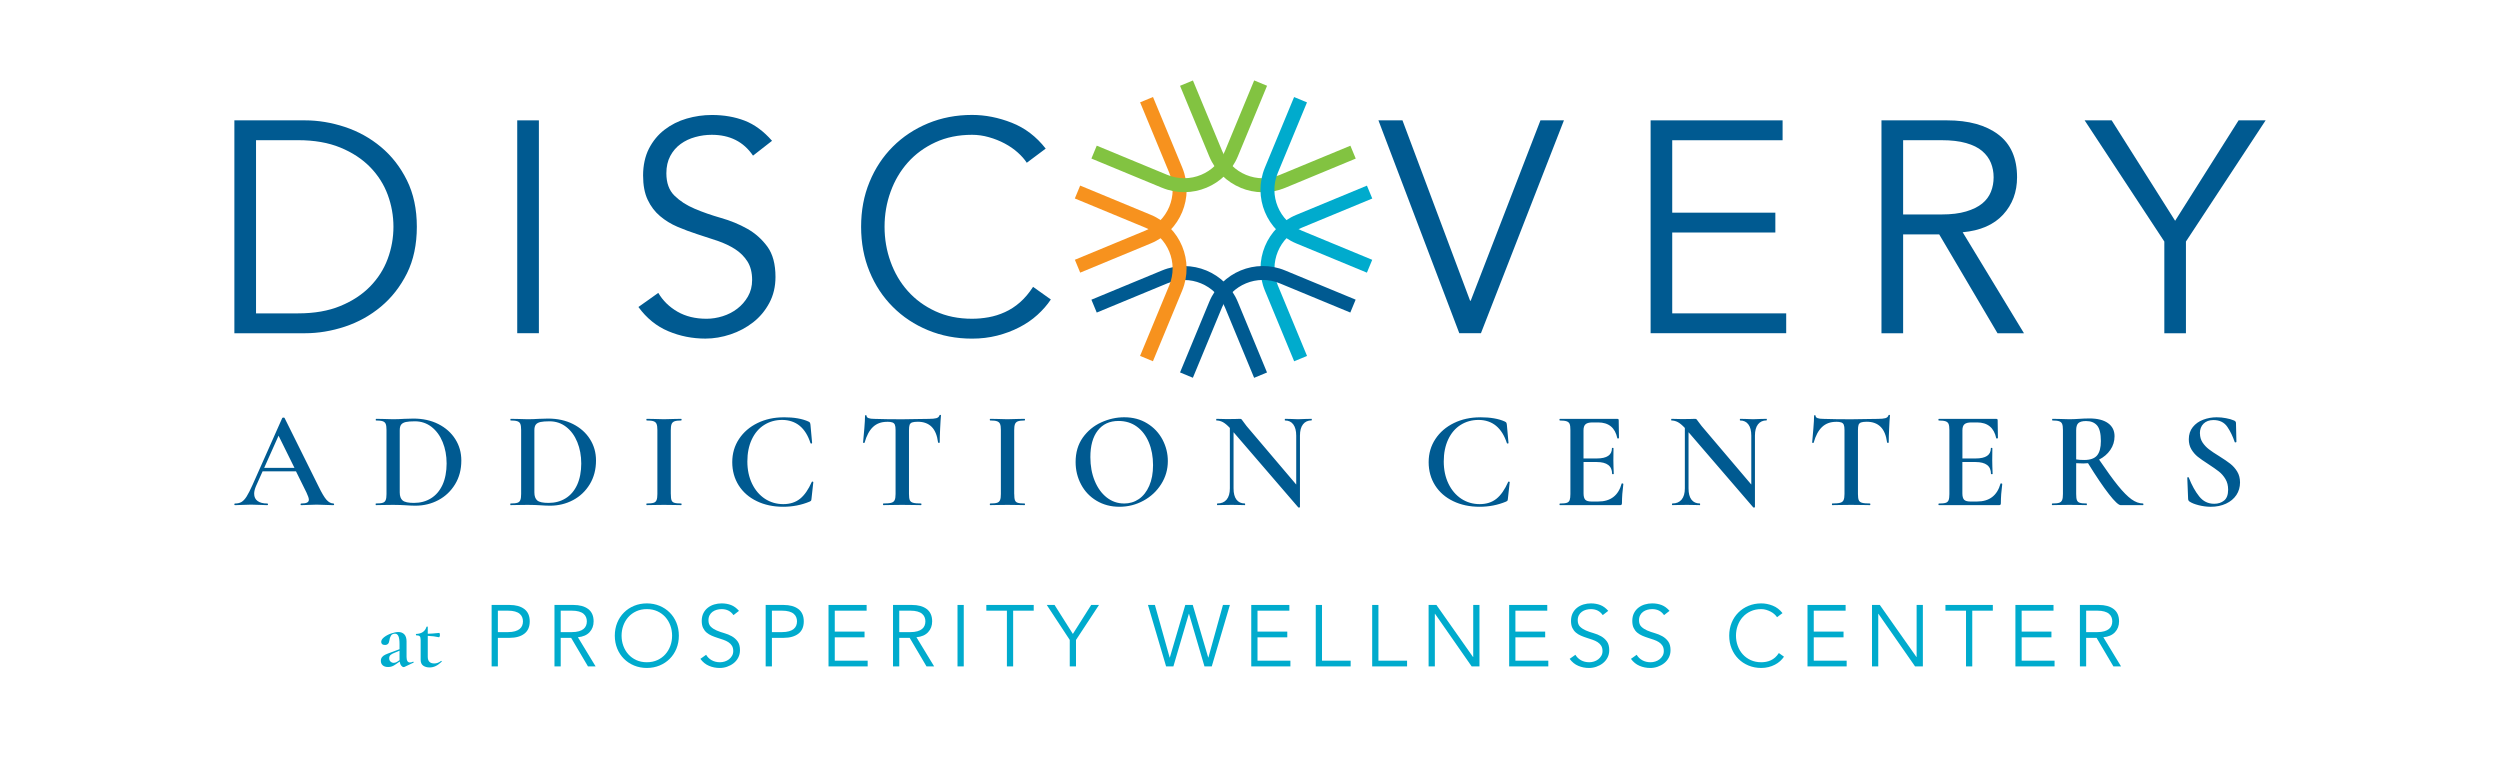 <?xml version="1.0" encoding="UTF-8"?> <svg xmlns="http://www.w3.org/2000/svg" id="Layer_1" data-name="Layer 1" viewBox="0 0 576 180"><defs><style> .cls-1 { fill: #f7921e; } .cls-2 { fill: #00abcd; } .cls-3 { fill: #82c341; } .cls-4 { fill: #005a91; } </style></defs><path class="cls-2" d="M298.17,83.23l-6.73-16.26c-2.82-6.81.42-14.65,7.24-17.47l16.26-6.73,1.23,2.97-16.26,6.73c-5.18,2.14-7.64,8.1-5.5,13.28l6.73,16.26-2.97,1.23Z"></path><path class="cls-3" d="M285.85,43.26c-3.16-1.31-5.83-3.83-7.24-7.23l-6.73-16.26,2.97-1.23,6.74,16.26c2.14,5.18,8.1,7.64,13.28,5.5l16.26-6.73,1.23,2.97-16.26,6.74c-3.41,1.41-7.07,1.3-10.24,0"></path><path class="cls-4" d="M252.69,72.02l-1.23-2.97,16.26-6.73c6.81-2.82,14.65.42,17.47,7.24l6.73,16.26-2.97,1.23-6.73-16.26c-2.14-5.18-8.1-7.65-13.28-5.5l-16.26,6.73Z"></path><path class="cls-1" d="M248.88,62.82l-1.23-2.97,16.26-6.73c5.18-2.15,7.64-8.1,5.5-13.28l-6.73-16.26,2.97-1.23,6.74,16.26c2.82,6.81-.43,14.65-7.24,17.47l-16.26,6.73Z"></path><path class="cls-2" d="M314.93,62.82l-16.26-6.73c-6.81-2.82-10.06-10.66-7.24-17.47l6.73-16.26,2.97,1.23-6.73,16.26c-2.15,5.18.32,11.14,5.5,13.28l16.26,6.73-1.23,2.97Z"></path><path class="cls-3" d="M267.72,43.26l-16.26-6.73,1.23-2.97,16.26,6.73c5.18,2.14,11.13-.32,13.28-5.5l6.73-16.26,2.97,1.23-6.73,16.26c-2.82,6.81-10.66,10.06-17.47,7.24"></path><path class="cls-4" d="M274.85,87.04l-2.97-1.23,6.73-16.26c2.82-6.81,10.66-10.06,17.47-7.24l16.26,6.73-1.23,2.97-16.26-6.73c-5.18-2.15-11.13.32-13.28,5.5l-6.73,16.26Z"></path><path class="cls-1" d="M265.64,83.23l-2.97-1.23,6.73-16.26c2.14-5.18-.32-11.13-5.5-13.28l-16.26-6.73,1.23-2.97,16.26,6.73c6.81,2.82,10.06,10.66,7.24,17.47l-6.73,16.26Z"></path><path class="cls-4" d="M58.99,72.2h9.7c3.74,0,6.98-.56,9.73-1.7,2.75-1.13,5.03-2.63,6.86-4.5,1.82-1.87,3.17-3.99,4.05-6.37.88-2.38,1.32-4.84,1.32-7.38s-.44-5-1.32-7.38c-.88-2.38-2.23-4.5-4.05-6.37-1.83-1.87-4.11-3.37-6.86-4.5-2.75-1.13-5.99-1.7-9.73-1.7h-9.7v39.9ZM54,27.73h16.28c3.05,0,6.11.51,9.18,1.52,3.07,1.02,5.84,2.55,8.31,4.61,2.47,2.06,4.47,4.62,5.99,7.69,1.52,3.07,2.28,6.64,2.28,10.7s-.76,7.69-2.28,10.74c-1.53,3.05-3.52,5.6-5.99,7.66-2.47,2.06-5.24,3.59-8.31,4.61-3.07,1.01-6.13,1.52-9.18,1.52h-16.28V27.73Z"></path><rect class="cls-4" x="119.17" y="27.73" width="4.99" height="49.04"></rect><g><path class="cls-4" d="M173.48,35.84c-2.17-3.19-5.33-4.78-9.49-4.78-1.29,0-2.56.17-3.81.52-1.25.34-2.37.87-3.36,1.59-.99.72-1.79,1.64-2.39,2.77-.6,1.13-.9,2.46-.9,3.98,0,2.22.62,3.94,1.87,5.16,1.25,1.23,2.79,2.23,4.64,3.01,1.84.79,3.87,1.49,6.06,2.12,2.19.62,4.21,1.45,6.06,2.49,1.85,1.04,3.39,2.42,4.64,4.12,1.25,1.71,1.87,4.04,1.87,6.99,0,2.22-.47,4.21-1.42,5.99-.95,1.78-2.2,3.27-3.74,4.47-1.55,1.2-3.28,2.13-5.2,2.77-1.92.64-3.85.97-5.78.97-3,0-5.85-.56-8.55-1.7-2.7-1.13-5-2.99-6.89-5.58l4.58-3.25c1.06,1.8,2.53,3.24,4.42,4.33,1.89,1.09,4.12,1.63,6.7,1.63,1.24,0,2.48-.2,3.73-.59,1.24-.39,2.36-.97,3.35-1.73.99-.76,1.81-1.69,2.45-2.8.64-1.11.97-2.38.97-3.81,0-1.71-.36-3.13-1.07-4.26-.72-1.13-1.66-2.08-2.84-2.84s-2.52-1.39-4.01-1.91c-1.5-.5-3.05-1.01-4.64-1.52-1.59-.51-3.14-1.09-4.64-1.73-1.5-.64-2.84-1.47-4.01-2.46-1.18-.99-2.13-2.24-2.84-3.74-.72-1.5-1.07-3.38-1.07-5.64s.45-4.41,1.35-6.17c.9-1.75,2.1-3.21,3.6-4.36,1.5-1.15,3.2-2.01,5.09-2.56,1.89-.55,3.83-.83,5.82-.83,2.77,0,5.29.44,7.55,1.31,2.26.88,4.36,2.42,6.3,4.64l-4.36,3.4Z"></path><path class="cls-4" d="M242.1,69.02c-.83,1.25-1.86,2.42-3.08,3.53-1.22,1.11-2.62,2.07-4.19,2.87-1.57.81-3.27,1.45-5.09,1.91-1.82.46-3.75.69-5.78.69-3.65,0-7.03-.65-10.15-1.94-3.12-1.29-5.82-3.08-8.1-5.37-2.29-2.28-4.08-5-5.37-8.14-1.29-3.14-1.94-6.58-1.94-10.32s.64-7.18,1.94-10.32c1.29-3.14,3.08-5.85,5.37-8.14s4.98-4.07,8.1-5.37c3.12-1.29,6.5-1.94,10.15-1.94,3.04,0,6.09.6,9.14,1.8,3.05,1.2,5.66,3.18,7.83,5.96l-4.36,3.26c-.51-.79-1.2-1.57-2.08-2.36-.88-.79-1.88-1.48-3.01-2.08-1.13-.6-2.35-1.09-3.64-1.45-1.29-.37-2.59-.55-3.88-.55-3.14,0-5.96.58-8.45,1.73-2.49,1.15-4.61,2.7-6.34,4.64s-3.06,4.19-3.98,6.75c-.93,2.56-1.39,5.26-1.39,8.07s.46,5.51,1.39,8.07c.92,2.56,2.25,4.82,3.98,6.75,1.73,1.94,3.85,3.49,6.34,4.64,2.5,1.16,5.31,1.73,8.45,1.73,1.29,0,2.57-.12,3.84-.35,1.27-.23,2.52-.62,3.74-1.18,1.22-.55,2.38-1.3,3.46-2.25,1.09-.95,2.09-2.14,3.02-3.57l4.09,2.91Z"></path></g><polygon class="cls-4" points="338.71 69.29 338.85 69.29 354.92 27.73 360.33 27.73 341.21 76.77 336.22 76.77 317.59 27.73 323.13 27.73 338.71 69.29"></polygon><polygon class="cls-4" points="385.28 72.2 411.54 72.2 411.54 76.77 380.3 76.77 380.3 27.73 410.71 27.73 410.71 32.31 385.28 32.31 385.28 49 409.04 49 409.04 53.57 385.28 53.57 385.28 72.2"></polygon><path class="cls-4" d="M438.48,49.41h8.87c2.22,0,4.1-.23,5.64-.69,1.55-.46,2.78-1.07,3.71-1.83.93-.76,1.59-1.66,2.01-2.7.42-1.04.62-2.16.62-3.36s-.21-2.25-.62-3.29c-.42-1.04-1.09-1.95-2.01-2.74-.92-.79-2.16-1.4-3.71-1.84-1.55-.44-3.43-.66-5.64-.66h-8.87v17.11ZM438.48,76.78h-4.99V27.73h15.1c4.99,0,8.93,1.09,11.81,3.26,2.88,2.17,4.33,5.45,4.33,9.84,0,3.42-1.07,6.29-3.22,8.63-2.15,2.33-5.25,3.68-9.31,4.05l14.13,23.28h-6.1l-13.44-22.79h-8.31v22.79Z"></path><polygon class="cls-4" points="503.64 76.78 498.66 76.78 498.66 55.65 480.3 27.73 486.53 27.73 501.15 50.87 515.77 27.73 522 27.73 503.64 55.65 503.64 76.78"></polygon><path class="cls-4" d="M506.85,99.87c0-.95.28-1.71.85-2.26.56-.55,1.32-.83,2.28-.83,1.42,0,2.48.52,3.2,1.57.71,1.05,1.27,2.22,1.7,3.51.02.06.09.09.21.06.12-.02.18-.06.18-.12l-.1-4.33c0-.28-.16-.48-.48-.6-.49-.21-1.09-.39-1.81-.52-.72-.14-1.44-.21-2.16-.21-1.08,0-2.12.19-3.1.56-.99.37-1.79.94-2.4,1.7-.61.77-.92,1.7-.92,2.8,0,.89.2,1.67.6,2.34.4.67.89,1.23,1.46,1.69s1.37,1.01,2.39,1.67c1.04.68,1.86,1.25,2.46,1.72.6.46,1.11,1.05,1.53,1.75.42.7.62,1.51.62,2.45,0,1.17-.31,2-.92,2.5-.62.5-1.38.75-2.29.75-1.4,0-2.55-.56-3.45-1.69-.9-1.12-1.7-2.56-2.4-4.33-.02-.08-.08-.12-.19-.11-.11.01-.16.06-.16.14v.03l.19,4.84c.02.28.13.48.32.6.49.34,1.2.62,2.15.86.94.23,1.86.35,2.75.35,1.31,0,2.48-.24,3.51-.72,1.03-.48,1.82-1.14,2.39-1.99.56-.85.84-1.81.84-2.9,0-.95-.22-1.79-.65-2.5-.43-.71-.97-1.31-1.59-1.8-.62-.49-1.48-1.07-2.56-1.75-1-.61-1.79-1.14-2.37-1.59-.58-.44-1.07-.97-1.47-1.57-.39-.6-.59-1.3-.59-2.08M478.35,105.85v-6.71c0-.81.17-1.36.52-1.67.35-.31.94-.46,1.77-.46,1.1,0,1.94.34,2.53,1.02.58.68.87,1.87.87,3.59,0,1.53-.3,2.64-.89,3.33-.59.69-1.58,1.03-2.96,1.03-.72,0-1.33-.04-1.84-.13M493.75,116c-.87,0-1.75-.32-2.66-.97-.9-.65-1.93-1.69-3.1-3.13-1.17-1.44-2.62-3.45-4.36-6.01,1.08-.55,1.95-1.29,2.59-2.23.64-.93.97-1.98.97-3.15,0-1.29-.5-2.3-1.51-3.02s-2.43-1.08-4.28-1.08c-.49,0-.93,0-1.32.03-.39.02-.73.04-1.01.06-.83.06-1.59.09-2.29.09-.57,0-1.33-.02-2.26-.06l-1.65-.03s-.06.06-.06.19.02.19.06.19c.7,0,1.22.06,1.56.18.34.12.57.32.69.62.12.3.18.77.18,1.4v14.73c0,.64-.06,1.11-.19,1.41-.13.31-.36.52-.69.62-.33.11-.85.16-1.57.16-.06,0-.1.06-.1.19s.03.19.1.19c.7,0,1.25,0,1.65-.03l2.29-.03,2.35.03c.38.02.93.03,1.62.03.04,0,.06-.06.06-.19s-.02-.19-.06-.19c-.72,0-1.25-.05-1.57-.16-.33-.1-.55-.3-.67-.6-.12-.3-.17-.77-.17-1.43v-7.09c.64.04,1.19.06,1.65.06.25,0,.61-.02,1.08-.06,1.89,3.06,3.49,5.43,4.82,7.13,1.32,1.7,2.23,2.54,2.72,2.54h5.12c.06,0,.1-.06.1-.19s-.03-.19-.1-.19M460.92,111.42c-.77,2.76-2.57,4.13-5.41,4.13h-1.56c-.68,0-1.15-.14-1.42-.41-.26-.28-.4-.77-.4-1.47v-7.22h3.02c2.38,0,3.57.91,3.57,2.74,0,.04.06.06.19.06s.19-.02.19-.06c0-.42-.02-.98-.06-1.65l-.03-1.49.03-2.77c0-.06-.06-.1-.18-.1s-.17.03-.17.1c0,1.57-1.17,2.35-3.5,2.35h-3.05v-6.49c0-.66.16-1.13.48-1.4.32-.28.86-.41,1.62-.41h1.27c2.44,0,3.91,1.21,4.42,3.63.02.06.09.08.21.06s.18-.05.18-.1l-.06-4.13c0-.19-.11-.28-.32-.28h-13.23c-.06,0-.1.06-.1.19s.03.19.1.19c.7,0,1.22.06,1.56.18.34.12.57.32.69.62.12.3.18.77.18,1.4v14.73c0,.64-.06,1.11-.18,1.41-.12.31-.34.52-.67.62-.33.11-.85.16-1.57.16-.06,0-.1.06-.1.19s.03.19.1.19h13.81c.19,0,.32-.04.38-.11.06-.07.09-.19.09-.36,0-1.33.11-2.81.32-4.42,0-.02-.03-.04-.08-.08-.05-.03-.11-.05-.18-.05-.08,0-.12.02-.12.06M422.97,97.17c.57,0,.99.06,1.27.16.28.11.47.28.57.54.11.26.16.66.16,1.21v14.73c0,.64-.07,1.11-.21,1.41-.14.31-.4.52-.79.62-.39.11-1,.16-1.83.16-.04,0-.06.06-.06.19s.02.19.06.19c.79,0,1.4,0,1.85-.03l2.48-.03,2.61.03c.42.02,1.01.03,1.75.03.06,0,.1-.06.1-.19s-.03-.19-.1-.19c-.83,0-1.43-.05-1.81-.16-.38-.1-.63-.3-.76-.6-.13-.3-.19-.77-.19-1.43v-14.66c0-.57.05-.99.14-1.26.1-.26.28-.45.57-.56.28-.1.73-.16,1.32-.16,1.34,0,2.4.39,3.18,1.16.79.77,1.29,1.98,1.5,3.61.02.06.09.1.2.1s.18-.03.18-.1c0-.83.03-1.91.1-3.24.06-1.33.12-2.33.19-2.99,0-.08-.05-.13-.16-.13s-.17.04-.19.13c-.11.32-.34.53-.72.64-.37.1-.96.16-1.76.16l-2.16.03c-1.4.04-2.73.06-3.98.06-2.44,0-4.57-.03-6.39-.09-1.19,0-1.78-.24-1.78-.7,0-.11-.06-.16-.17-.16s-.18.05-.18.16c0,.66-.05,1.64-.16,2.94-.1,1.31-.2,2.37-.28,3.2,0,.06.06.1.18.1s.17-.02.17-.06c.44-1.61,1.09-2.81,1.93-3.61.84-.79,1.9-1.19,3.2-1.19M407.03,96.5l-1.4.03c-.72.04-1.29.06-1.72.06s-1.01-.02-1.68-.06l-1.31-.03s-.06.06-.06.19.02.19.06.19c.83,0,1.46.3,1.91.91.45.6.67,1.47.67,2.59v11.26l-11.45-13.49-.77-1.02c-.17-.25-.3-.42-.38-.51-.08-.08-.21-.12-.38-.12-.36,0-.67,0-.93.03l-2.04.03c-.51,0-.9,0-1.18-.03l-1.27-.03s-.06.06-.06.19.02.19.06.19c.51,0,1,.13,1.48.38.48.26,1.01.7,1.61,1.34v13.93c0,1.12-.25,1.98-.75,2.58-.5.59-1.2.89-2.12.89-.06,0-.1.06-.1.19s.03.19.1.19c.64,0,1.13,0,1.46-.03l1.88-.03,1.69.03c.3.02.73.03,1.3.03.04,0,.06-.06.06-.19s-.02-.19-.06-.19c-.85,0-1.49-.3-1.94-.89s-.67-1.45-.67-2.58v-12.95l14.92,17.33s.12.05.22.03c.1-.02.16-.06.16-.13v-16.45c0-1.12.23-1.99.7-2.59.47-.6,1.13-.91,1.98-.91.04,0,.06-.06.06-.19s-.02-.19-.06-.19M373.63,111.42c-.76,2.76-2.56,4.13-5.41,4.13h-1.56c-.68,0-1.15-.14-1.41-.41-.26-.28-.4-.77-.4-1.47v-7.22h3.02c2.38,0,3.56.91,3.56,2.74,0,.04.06.06.19.06s.19-.02.19-.06c0-.42-.02-.98-.06-1.65l-.03-1.49.03-2.77c0-.06-.06-.1-.18-.1s-.18.03-.18.1c0,1.57-1.17,2.35-3.5,2.35h-3.05v-6.49c0-.66.16-1.13.48-1.4.32-.28.86-.41,1.62-.41h1.27c2.44,0,3.91,1.21,4.42,3.63.02.06.09.08.21.06s.17-.05.17-.1l-.06-4.13c0-.19-.1-.28-.32-.28h-13.23c-.06,0-.1.06-.1.19s.03.19.1.19c.7,0,1.22.06,1.56.18.34.12.57.32.69.62.12.3.17.77.17,1.4v14.73c0,.64-.06,1.11-.17,1.41-.12.31-.34.52-.67.62-.33.11-.85.16-1.57.16-.06,0-.1.06-.1.19s.03.19.1.19h13.81c.19,0,.32-.04.38-.11.06-.07.1-.19.1-.36,0-1.33.11-2.81.32-4.42,0-.02-.02-.04-.08-.08-.06-.03-.11-.05-.18-.05-.08,0-.13.02-.13.06M341.02,96.15c-2.22,0-4.24.44-6.04,1.32-1.8.88-3.22,2.1-4.26,3.67-1.04,1.57-1.56,3.35-1.56,5.34s.5,3.8,1.49,5.36,2.38,2.77,4.17,3.63c1.78.86,3.81,1.29,6.08,1.29,2.14,0,4.17-.39,6.07-1.18.17-.08.28-.16.34-.22.05-.06.09-.22.11-.48l.42-3.82s-.06-.07-.16-.1c-.11-.02-.17,0-.19.06-.79,1.78-1.69,3.08-2.72,3.9-1.03.82-2.32,1.23-3.86,1.23s-2.98-.42-4.23-1.24c-1.25-.83-2.24-1.99-2.96-3.48-.72-1.5-1.08-3.2-1.08-5.11s.34-3.62,1.02-5.07c.68-1.45,1.63-2.57,2.85-3.34,1.22-.77,2.6-1.16,4.15-1.16s2.96.46,4.05,1.37c1.09.91,1.91,2.24,2.47,3.97.04.08.12.12.22.1.11-.02.16-.06.16-.13l-.38-4.2c-.04-.26-.08-.42-.13-.49s-.15-.15-.32-.24c-1.44-.66-3.34-.99-5.7-.99M302.18,96.5l-1.4.03c-.72.04-1.29.06-1.72.06s-1.01-.02-1.69-.06l-1.3-.03s-.06.06-.06.19.02.19.06.19c.83,0,1.46.3,1.91.91.44.6.67,1.47.67,2.59v11.26l-11.45-13.49-.76-1.02c-.17-.25-.3-.42-.38-.51-.08-.08-.21-.12-.38-.12-.36,0-.67,0-.92.03l-2.04.03c-.51,0-.9,0-1.18-.03l-1.27-.03s-.06.06-.06.19.02.19.06.19c.51,0,1,.13,1.48.38.48.26,1.01.7,1.61,1.34v13.93c0,1.12-.25,1.98-.75,2.58s-1.21.89-2.12.89c-.06,0-.1.06-.1.19s.03.19.1.19c.64,0,1.12,0,1.46-.03l1.88-.03,1.69.03c.3.02.73.03,1.3.03.04,0,.06-.06.06-.19s-.02-.19-.06-.19c-.85,0-1.49-.3-1.94-.89s-.67-1.45-.67-2.58v-12.95l14.92,17.33s.12.05.22.03c.1-.02.16-.06.16-.13v-16.45c0-1.12.23-1.99.7-2.59.46-.6,1.12-.91,1.97-.91.04,0,.06-.06.06-.19s-.02-.19-.06-.19M258.98,116c-1.48,0-2.81-.46-3.99-1.38-1.18-.93-2.1-2.2-2.77-3.83-.67-1.63-1-3.46-1-5.47,0-2.61.56-4.65,1.7-6.12,1.13-1.47,2.73-2.21,4.79-2.21,1.61,0,3.02.43,4.21,1.3,1.2.87,2.12,2.08,2.77,3.63.65,1.55.97,3.3.97,5.25,0,1.84-.29,3.43-.88,4.77-.58,1.33-1.38,2.35-2.38,3.04-1.01.69-2.15,1.03-3.42,1.03M257.9,116.76c2,0,3.85-.47,5.55-1.4,1.71-.93,3.07-2.2,4.09-3.82,1.02-1.61,1.53-3.38,1.53-5.31,0-1.74-.41-3.38-1.22-4.93-.82-1.55-1.99-2.8-3.52-3.74-1.53-.95-3.3-1.42-5.31-1.42-1.8,0-3.57.39-5.3,1.18-1.73.79-3.14,1.96-4.25,3.51-1.1,1.56-1.65,3.43-1.65,5.62,0,1.87.42,3.59,1.26,5.17.84,1.58,2.02,2.83,3.56,3.75,1.54.92,3.29,1.39,5.26,1.39M233.67,113.8v-14.66c0-.64.06-1.11.18-1.42.12-.3.34-.52.67-.65.33-.12.85-.19,1.54-.19.06,0,.1-.06.1-.19s-.03-.19-.1-.19l-1.59.03c-.93.04-1.73.06-2.38.06-.59,0-1.36-.02-2.29-.06l-1.65-.03c-.06,0-.1.06-.1.19s.03.19.1.19c.72,0,1.25.06,1.57.18.33.12.56.32.69.62.13.3.19.77.19,1.4v14.73c0,.64-.06,1.11-.19,1.41-.13.31-.36.52-.69.62-.33.11-.85.16-1.57.16-.06,0-.1.06-.1.19s.03.19.1.19c.7,0,1.25,0,1.65-.03l2.29-.03,2.35.03c.4.02.95.03,1.62.03.06,0,.1-.06.1-.19s-.03-.19-.1-.19c-.72,0-1.25-.05-1.57-.16-.33-.1-.54-.3-.65-.6-.11-.3-.16-.77-.16-1.43M204.34,97.17c.57,0,1,.06,1.27.16.28.11.47.28.57.54.11.26.16.66.16,1.21v14.73c0,.64-.07,1.11-.21,1.41-.14.31-.4.52-.79.62-.39.11-1,.16-1.83.16-.04,0-.06.06-.06.19s.02.19.06.19c.79,0,1.4,0,1.85-.03l2.48-.03,2.61.03c.42.02,1.01.03,1.75.03.06,0,.1-.06.1-.19s-.03-.19-.1-.19c-.83,0-1.43-.05-1.81-.16-.38-.1-.64-.3-.77-.6-.13-.3-.19-.77-.19-1.43v-14.66c0-.57.05-.99.14-1.26.1-.26.28-.45.57-.56.28-.1.73-.16,1.32-.16,1.34,0,2.4.39,3.18,1.16.78.77,1.28,1.98,1.49,3.61.02.06.09.1.2.1s.18-.03.18-.1c0-.83.03-1.91.1-3.24.06-1.33.13-2.33.19-2.99,0-.08-.05-.13-.16-.13s-.17.04-.19.13c-.1.32-.34.53-.72.64-.37.1-.96.16-1.76.16l-2.16.03c-1.4.04-2.72.06-3.98.06-2.44,0-4.57-.03-6.39-.09-1.19,0-1.78-.24-1.78-.7,0-.11-.06-.16-.18-.16s-.18.05-.18.16c0,.66-.05,1.64-.16,2.94-.11,1.31-.2,2.37-.29,3.2,0,.06.06.1.18.1s.17-.02.17-.06c.45-1.61,1.09-2.81,1.93-3.61.84-.79,1.9-1.19,3.2-1.19M180.57,96.15c-2.22,0-4.24.44-6.04,1.32-1.8.88-3.22,2.1-4.26,3.67-1.04,1.57-1.56,3.35-1.56,5.34s.5,3.8,1.49,5.36,2.38,2.77,4.17,3.63c1.78.86,3.81,1.29,6.08,1.29,2.14,0,4.17-.39,6.07-1.18.17-.08.28-.16.34-.22.05-.06.09-.22.11-.48l.42-3.82s-.06-.07-.16-.1c-.11-.02-.17,0-.19.06-.79,1.78-1.69,3.08-2.72,3.9-1.03.82-2.32,1.23-3.86,1.23s-2.98-.42-4.23-1.24c-1.25-.83-2.24-1.99-2.96-3.48-.72-1.5-1.08-3.2-1.08-5.11s.34-3.62,1.02-5.07c.68-1.45,1.63-2.57,2.85-3.34,1.22-.77,2.6-1.16,4.15-1.16s2.96.46,4.06,1.37c1.09.91,1.91,2.24,2.46,3.97.04.08.12.12.22.1.11-.02.16-.06.16-.13l-.38-4.2c-.04-.26-.08-.42-.13-.49s-.15-.15-.32-.24c-1.44-.66-3.34-.99-5.7-.99M154.55,113.8v-14.66c0-.64.06-1.11.18-1.42.12-.3.34-.52.67-.65.33-.12.84-.19,1.54-.19.06,0,.1-.06.1-.19s-.03-.19-.1-.19l-1.59.03c-.93.04-1.73.06-2.39.06-.59,0-1.36-.02-2.29-.06l-1.65-.03c-.06,0-.1.06-.1.19s.03.19.1.19c.72,0,1.25.06,1.57.18.33.12.56.32.68.62.13.3.19.77.19,1.4v14.73c0,.64-.06,1.11-.19,1.41-.12.31-.35.52-.68.62-.33.11-.85.16-1.57.16-.06,0-.1.06-.1.19s.03.19.1.19c.7,0,1.25,0,1.65-.03l2.29-.03,2.36.03c.4.02.94.03,1.62.03.06,0,.1-.06.1-.19s-.03-.19-.1-.19c-.72,0-1.25-.05-1.57-.16-.33-.1-.55-.3-.65-.6-.11-.3-.16-.77-.16-1.43M126.4,115.87c-1.29,0-2.16-.18-2.61-.56-.44-.37-.67-.99-.67-1.86v-14.31c0-.6.11-1.03.34-1.32.22-.28.58-.48,1.07-.59.48-.1,1.17-.16,2.07-.16,1.46,0,2.74.43,3.85,1.29,1.11.86,1.96,2.03,2.56,3.5.6,1.47.91,3.12.91,4.94s-.32,3.55-.95,4.92c-.64,1.37-1.52,2.4-2.66,3.1-1.13.7-2.44,1.05-3.9,1.05M126.72,116.51c1.93,0,3.7-.43,5.32-1.29,1.61-.86,2.89-2.08,3.85-3.66.95-1.58,1.43-3.4,1.43-5.45,0-1.83-.46-3.47-1.39-4.93-.92-1.46-2.22-2.62-3.89-3.47-1.68-.85-3.6-1.27-5.76-1.27-.36,0-1.07.02-2.13.06-.87.06-1.73.09-2.58.09-.55,0-1.29-.02-2.23-.06l-1.69-.03s-.06.06-.06.19.02.19.06.19c.7,0,1.22.06,1.56.18.34.12.56.32.68.62.12.3.18.77.18,1.4v14.73c0,.64-.06,1.11-.19,1.41-.12.31-.35.52-.68.62-.33.11-.86.16-1.57.16-.04,0-.06.06-.06.19s.02.19.06.19c.72,0,1.28,0,1.68-.03l2.26-.03c.62,0,1.17.01,1.65.03.49.02.89.04,1.21.06.87.06,1.63.1,2.29.1M95.38,115.87c-1.29,0-2.16-.18-2.61-.56-.44-.37-.67-.99-.67-1.86v-14.31c0-.6.11-1.03.34-1.32.22-.28.58-.48,1.07-.59.48-.1,1.18-.16,2.07-.16,1.46,0,2.74.43,3.85,1.29,1.1.86,1.96,2.03,2.56,3.5.6,1.47.91,3.12.91,4.94s-.32,3.55-.95,4.92c-.64,1.37-1.52,2.4-2.66,3.1-1.13.7-2.44,1.05-3.9,1.05M95.7,116.51c1.93,0,3.7-.43,5.31-1.29,1.61-.86,2.89-2.08,3.85-3.66.96-1.58,1.43-3.4,1.43-5.45,0-1.83-.46-3.47-1.39-4.93-.92-1.46-2.22-2.62-3.89-3.47-1.68-.85-3.6-1.27-5.76-1.27-.36,0-1.07.02-2.13.06-.87.06-1.73.09-2.58.09-.55,0-1.29-.02-2.23-.06l-1.68-.03s-.06.06-.06.19.02.19.06.19c.7,0,1.22.06,1.56.18.34.12.56.32.68.62.12.3.18.77.18,1.4v14.73c0,.64-.06,1.11-.19,1.41-.12.31-.35.52-.68.62-.33.11-.85.16-1.57.16-.04,0-.06.06-.06.19s.02.19.06.19c.72,0,1.28,0,1.69-.03l2.26-.03c.62,0,1.17.01,1.65.03.49.02.89.04,1.21.06.87.06,1.63.1,2.29.1M64.18,100.38l3.66,7.41h-6.97l3.31-7.41ZM76.84,116c-.57,0-1.11-.28-1.61-.84-.5-.56-1.12-1.61-1.86-3.14l-7.8-15.71c-.02-.06-.1-.1-.25-.1s-.24.03-.29.1l-6.84,15.4c-.53,1.19-.99,2.08-1.37,2.69-.38.6-.78,1.02-1.18,1.26-.4.23-.9.35-1.49.35-.11,0-.16.06-.16.19s.05.19.16.19c.44,0,1.01-.02,1.68-.06.77-.04,1.43-.06,2.01-.06s1.29.02,2.1.06c.72.04,1.27.06,1.65.06.1,0,.16-.06.16-.19s-.05-.19-.16-.19c-.96,0-1.7-.19-2.23-.57-.53-.38-.8-.94-.8-1.69,0-.51.14-1.08.41-1.72l1.53-3.43h7.7l2.42,4.9c.36.76.54,1.3.54,1.62s-.14.54-.43.68c-.28.14-.74.21-1.35.21-.08,0-.13.06-.13.19s.04.19.13.19c.4,0,.97-.02,1.69-.06.72-.04,1.35-.06,1.87-.06.4,0,1.05.02,1.94.06.89.04,1.53.06,1.94.06.1,0,.16-.06.16-.19s-.06-.19-.16-.19"></path><g><path class="cls-2" d="M95.21,152.46c.05,0,.09.03.1.09.01.06,0,.1-.06.13l-2.06.98c-.05.03-.11.04-.18.04-.2,0-.39-.12-.57-.35-.18-.23-.3-.54-.35-.93l-.92.64c-.32.23-.61.39-.87.48-.26.09-.55.14-.87.14-.55,0-.96-.13-1.25-.39-.29-.26-.43-.6-.43-1.03,0-.36.1-.65.29-.88.19-.23.44-.41.74-.55.3-.14.74-.32,1.33-.53l1.94-.72v-1.2c0-.83-.08-1.43-.25-1.81-.17-.38-.43-.57-.79-.57-.44,0-.76.16-.95.49-.19.33-.31.69-.35,1.09-.08.68-.42,1.02-1.02,1.02-.29,0-.51-.07-.65-.2-.14-.13-.21-.3-.21-.5,0-.37.22-.74.67-1.09s.99-.64,1.62-.86,1.19-.33,1.67-.33c.57,0,1.03.18,1.37.54s.51.9.51,1.62v3.6c0,.41.07.73.2.94.13.21.33.32.58.32.2,0,.44-.06.72-.18h.04ZM92.05,152.1v-2.18l-1.2.5c-.35.13-.63.29-.85.47-.22.18-.33.44-.33.77s.1.58.31.77.46.29.75.29c.24,0,.49-.08.76-.24l.56-.38Z"></path><path class="cls-2" d="M101.65,152.26s.08.03.11.08c.03.05.03.09,0,.12-.49.47-.96.8-1.4,1.01-.44.21-.91.31-1.4.31-.57,0-1.06-.14-1.45-.41-.39-.27-.59-.73-.59-1.37v-4.52c0-.44-.07-.73-.21-.88-.14-.15-.41-.22-.81-.22-.01,0-.03-.02-.05-.05s-.03-.07-.03-.11,0-.08.03-.11.04-.05.05-.05c1.25-.05,2.04-.59,2.36-1.62.03-.05.08-.08.17-.08s.13.03.13.08v1.58c.63-.01,1.51-.08,2.66-.2.03,0,.06.05.09.15.03.1.05.21.05.33s-.02.24-.07.36-.1.17-.15.16c-.75-.17-1.61-.28-2.58-.32v4.84c0,.52.13.9.39,1.15.26.25.62.37,1.09.37.56,0,1.09-.19,1.58-.58l.04-.02Z"></path><path class="cls-2" d="M113.27,139.38h4.12c1.44,0,2.58.31,3.41.94.83.63,1.25,1.57,1.25,2.84s-.42,2.22-1.25,2.85c-.83.63-1.97.95-3.41.95h-2.68v6.58h-1.44v-14.16ZM114.71,145.64h2.32c.64,0,1.18-.07,1.63-.2.45-.13.8-.31,1.07-.53s.46-.48.58-.78c.12-.3.18-.62.18-.97s-.06-.65-.18-.95c-.12-.3-.31-.56-.58-.79-.27-.23-.62-.4-1.07-.53-.45-.13-.99-.19-1.63-.19h-2.32v4.94Z"></path><path class="cls-2" d="M129.19,153.54h-1.44v-14.16h4.36c1.44,0,2.58.31,3.41.94.83.63,1.25,1.57,1.25,2.84,0,.99-.31,1.82-.93,2.49-.62.67-1.52,1.06-2.69,1.17l4.08,6.72h-1.76l-3.88-6.58h-2.4v6.58ZM129.19,145.64h2.56c.64,0,1.18-.07,1.63-.2s.8-.31,1.07-.53c.27-.22.46-.48.58-.78.12-.3.18-.62.18-.97s-.06-.65-.18-.95c-.12-.3-.31-.56-.58-.79-.27-.23-.62-.4-1.07-.53s-.99-.19-1.63-.19h-2.56v4.94Z"></path><path class="cls-2" d="M156.41,146.46c0,1.08-.19,2.07-.56,2.98-.37.91-.89,1.69-1.55,2.35-.66.66-1.44,1.18-2.34,1.55-.9.37-1.88.56-2.93.56s-2.03-.19-2.93-.56c-.9-.37-1.68-.89-2.34-1.55-.66-.66-1.18-1.44-1.55-2.35-.37-.91-.56-1.9-.56-2.98s.19-2.07.56-2.98c.37-.91.89-1.69,1.55-2.35.66-.66,1.44-1.18,2.34-1.55.9-.37,1.88-.56,2.93-.56s2.03.19,2.93.56c.9.37,1.68.89,2.34,1.55.66.66,1.18,1.44,1.55,2.35.37.91.56,1.9.56,2.98ZM154.85,146.46c0-.81-.13-1.59-.4-2.33-.27-.74-.65-1.39-1.15-1.95-.5-.56-1.11-1.01-1.83-1.34-.72-.33-1.53-.5-2.44-.5s-1.72.17-2.44.5c-.72.33-1.33.78-1.83,1.34-.5.56-.88,1.21-1.15,1.95-.27.74-.4,1.52-.4,2.33s.13,1.59.4,2.33.65,1.39,1.15,1.95,1.11,1.01,1.83,1.34c.72.33,1.53.5,2.44.5s1.72-.17,2.44-.5c.72-.33,1.33-.78,1.83-1.34s.88-1.21,1.15-1.95.4-1.52.4-2.33Z"></path><path class="cls-2" d="M168.99,141.72c-.63-.92-1.54-1.38-2.74-1.38-.37,0-.74.05-1.1.15-.36.1-.68.25-.97.46-.29.21-.52.47-.69.8-.17.33-.26.71-.26,1.15,0,.64.18,1.14.54,1.49s.81.64,1.34.87c.53.23,1.12.43,1.75.61.63.18,1.22.42,1.75.72.53.3.98.7,1.34,1.19s.54,1.17.54,2.02c0,.64-.14,1.22-.41,1.73-.27.51-.63.94-1.08,1.29s-.95.61-1.5.8-1.11.28-1.67.28c-.87,0-1.69-.16-2.47-.49-.78-.33-1.44-.86-1.99-1.61l1.32-.94c.31.52.73.94,1.28,1.25.55.31,1.19.47,1.93.47.36,0,.72-.06,1.08-.17.36-.11.68-.28.97-.5s.52-.49.71-.81c.19-.32.28-.69.28-1.1,0-.49-.1-.9-.31-1.23-.21-.33-.48-.6-.82-.82-.34-.22-.73-.4-1.16-.55-.43-.15-.88-.29-1.34-.44-.46-.15-.91-.31-1.34-.5-.43-.19-.82-.42-1.16-.71-.34-.29-.61-.65-.82-1.08-.21-.43-.31-.98-.31-1.63s.13-1.27.39-1.78c.26-.51.61-.93,1.04-1.26.43-.33.92-.58,1.47-.74.55-.16,1.11-.24,1.68-.24.8,0,1.53.13,2.18.38.65.25,1.26.7,1.82,1.34l-1.26.98Z"></path><path class="cls-2" d="M176.41,139.38h4.12c1.44,0,2.58.31,3.41.94.83.63,1.25,1.57,1.25,2.84s-.42,2.22-1.25,2.85c-.83.63-1.97.95-3.41.95h-2.68v6.58h-1.44v-14.16ZM177.85,145.64h2.32c.64,0,1.18-.07,1.63-.2.45-.13.8-.31,1.07-.53s.46-.48.58-.78c.12-.3.18-.62.18-.97s-.06-.65-.18-.95c-.12-.3-.31-.56-.58-.79-.27-.23-.62-.4-1.07-.53-.45-.13-.99-.19-1.63-.19h-2.32v4.94Z"></path><path class="cls-2" d="M192.33,152.22h7.58v1.32h-9.02v-14.16h8.78v1.32h-7.34v4.82h6.86v1.32h-6.86v5.38Z"></path><path class="cls-2" d="M207.19,153.54h-1.44v-14.16h4.36c1.44,0,2.58.31,3.41.94.83.63,1.25,1.57,1.25,2.84,0,.99-.31,1.82-.93,2.49-.62.67-1.52,1.06-2.69,1.17l4.08,6.72h-1.76l-3.88-6.58h-2.4v6.58ZM207.19,145.64h2.56c.64,0,1.18-.07,1.63-.2s.8-.31,1.07-.53c.27-.22.46-.48.58-.78.12-.3.18-.62.18-.97s-.06-.65-.18-.95c-.12-.3-.31-.56-.58-.79-.27-.23-.62-.4-1.07-.53s-.99-.19-1.63-.19h-2.56v4.94Z"></path><path class="cls-2" d="M222.05,153.54h-1.44v-14.16h1.44v14.16Z"></path><path class="cls-2" d="M233.43,153.54h-1.44v-12.84h-4.74v-1.32h10.92v1.32h-4.74v12.84Z"></path><path class="cls-2" d="M247.91,153.54h-1.44v-6.1l-5.3-8.06h1.8l4.22,6.68,4.22-6.68h1.8l-5.3,8.06v6.1Z"></path><path class="cls-2" d="M269.49,151.5h.04l3.56-12.12h1.72l3.56,12.12h.04l3.36-12.12h1.6l-4.18,14.16h-1.68l-3.56-12.12h-.04l-3.56,12.12h-1.68l-4.18-14.16h1.6l3.4,12.12Z"></path><path class="cls-2" d="M289.73,152.22h7.58v1.32h-9.02v-14.16h8.78v1.32h-7.34v4.82h6.86v1.32h-6.86v5.38Z"></path><path class="cls-2" d="M304.59,152.22h6.6v1.32h-8.04v-14.16h1.44v12.84Z"></path><path class="cls-2" d="M317.59,152.22h6.6v1.32h-8.04v-14.16h1.44v12.84Z"></path><path class="cls-2" d="M339.39,151.38h.04v-12h1.44v14.16h-1.8l-8.44-12.12h-.04v12.12h-1.44v-14.16h1.8l8.44,12Z"></path><path class="cls-2" d="M349.15,152.22h7.58v1.32h-9.02v-14.16h8.78v1.32h-7.34v4.82h6.86v1.32h-6.86v5.38Z"></path><path class="cls-2" d="M369.27,141.72c-.63-.92-1.54-1.38-2.74-1.38-.37,0-.74.05-1.1.15-.36.1-.68.25-.97.46-.29.21-.52.47-.69.8-.17.33-.26.71-.26,1.15,0,.64.18,1.14.54,1.49s.81.64,1.34.87c.53.23,1.12.43,1.75.61.63.18,1.22.42,1.75.72.53.3.98.7,1.34,1.19s.54,1.17.54,2.02c0,.64-.14,1.22-.41,1.73-.27.51-.63.94-1.08,1.29s-.95.61-1.5.8-1.11.28-1.67.28c-.87,0-1.69-.16-2.47-.49-.78-.33-1.44-.86-1.99-1.61l1.32-.94c.31.52.73.94,1.28,1.25.55.31,1.19.47,1.93.47.36,0,.72-.06,1.08-.17.36-.11.68-.28.97-.5s.52-.49.71-.81c.19-.32.28-.69.28-1.1,0-.49-.1-.9-.31-1.23-.21-.33-.48-.6-.82-.82-.34-.22-.73-.4-1.16-.55-.43-.15-.88-.29-1.34-.44-.46-.15-.91-.31-1.34-.5-.43-.19-.82-.42-1.16-.71-.34-.29-.61-.65-.82-1.08-.21-.43-.31-.98-.31-1.63s.13-1.27.39-1.78c.26-.51.61-.93,1.04-1.26.43-.33.92-.58,1.47-.74.55-.16,1.11-.24,1.68-.24.8,0,1.53.13,2.18.38.65.25,1.26.7,1.82,1.34l-1.26.98Z"></path><path class="cls-2" d="M383.39,141.72c-.63-.92-1.54-1.38-2.74-1.38-.37,0-.74.05-1.1.15-.36.1-.68.25-.97.46-.29.21-.52.47-.69.8-.17.33-.26.71-.26,1.15,0,.64.18,1.14.54,1.49s.81.64,1.34.87c.53.23,1.12.43,1.75.61.63.18,1.22.42,1.75.72.53.3.98.7,1.34,1.19s.54,1.17.54,2.02c0,.64-.14,1.22-.41,1.73-.27.51-.63.94-1.08,1.29s-.95.61-1.5.8-1.11.28-1.67.28c-.87,0-1.69-.16-2.47-.49-.78-.33-1.44-.86-1.99-1.61l1.32-.94c.31.52.73.94,1.28,1.25.55.31,1.19.47,1.93.47.36,0,.72-.06,1.08-.17.36-.11.68-.28.97-.5s.52-.49.71-.81c.19-.32.28-.69.28-1.1,0-.49-.1-.9-.31-1.23-.21-.33-.48-.6-.82-.82-.34-.22-.73-.4-1.16-.55-.43-.15-.88-.29-1.34-.44-.46-.15-.91-.31-1.34-.5-.43-.19-.82-.42-1.16-.71-.34-.29-.61-.65-.82-1.08-.21-.43-.31-.98-.31-1.63s.13-1.27.39-1.78c.26-.51.61-.93,1.04-1.26.43-.33.92-.58,1.47-.74.55-.16,1.11-.24,1.68-.24.8,0,1.53.13,2.18.38.65.25,1.26.7,1.82,1.34l-1.26.98Z"></path><path class="cls-2" d="M411.03,151.3c-.24.36-.54.7-.89,1.02-.35.32-.76.6-1.21.83-.45.23-.94.42-1.47.55-.53.13-1.08.2-1.67.2-1.05,0-2.03-.19-2.93-.56-.9-.37-1.68-.89-2.34-1.55-.66-.66-1.18-1.44-1.55-2.35-.37-.91-.56-1.9-.56-2.98s.19-2.07.56-2.98c.37-.91.89-1.69,1.55-2.35.66-.66,1.44-1.18,2.34-1.55.9-.37,1.88-.56,2.93-.56.88,0,1.76.17,2.64.52s1.63.92,2.26,1.72l-1.26.94c-.15-.23-.35-.45-.6-.68s-.54-.43-.87-.6c-.33-.17-.68-.31-1.05-.42-.37-.11-.75-.16-1.12-.16-.91,0-1.72.17-2.44.5-.72.33-1.33.78-1.83,1.34-.5.56-.88,1.21-1.15,1.95-.27.74-.4,1.52-.4,2.33s.13,1.59.4,2.33.65,1.39,1.15,1.95,1.11,1.01,1.83,1.34c.72.33,1.53.5,2.44.5.37,0,.74-.03,1.11-.1.37-.07.73-.18,1.08-.34.35-.16.69-.38,1-.65.31-.27.6-.62.87-1.03l1.18.84Z"></path><path class="cls-2" d="M417.89,152.22h7.58v1.32h-9.02v-14.16h8.78v1.32h-7.34v4.82h6.86v1.32h-6.86v5.38Z"></path><path class="cls-2" d="M441.55,151.38h.04v-12h1.44v14.16h-1.8l-8.44-12.12h-.04v12.12h-1.44v-14.16h1.8l8.44,12Z"></path><path class="cls-2" d="M454.41,153.54h-1.44v-12.84h-4.74v-1.32h10.92v1.32h-4.74v12.84Z"></path><path class="cls-2" d="M465.79,152.22h7.58v1.32h-9.02v-14.16h8.78v1.32h-7.34v4.82h6.86v1.32h-6.86v5.38Z"></path><path class="cls-2" d="M480.65,153.54h-1.44v-14.16h4.36c1.44,0,2.58.31,3.41.94.83.63,1.25,1.57,1.25,2.84,0,.99-.31,1.82-.93,2.49-.62.67-1.52,1.06-2.69,1.17l4.08,6.72h-1.76l-3.88-6.58h-2.4v6.58ZM480.65,145.64h2.56c.64,0,1.18-.07,1.63-.2s.8-.31,1.07-.53c.27-.22.46-.48.58-.78.12-.3.18-.62.18-.97s-.06-.65-.18-.95c-.12-.3-.31-.56-.58-.79-.27-.23-.62-.4-1.07-.53s-.99-.19-1.63-.19h-2.56v4.94Z"></path></g></svg> 